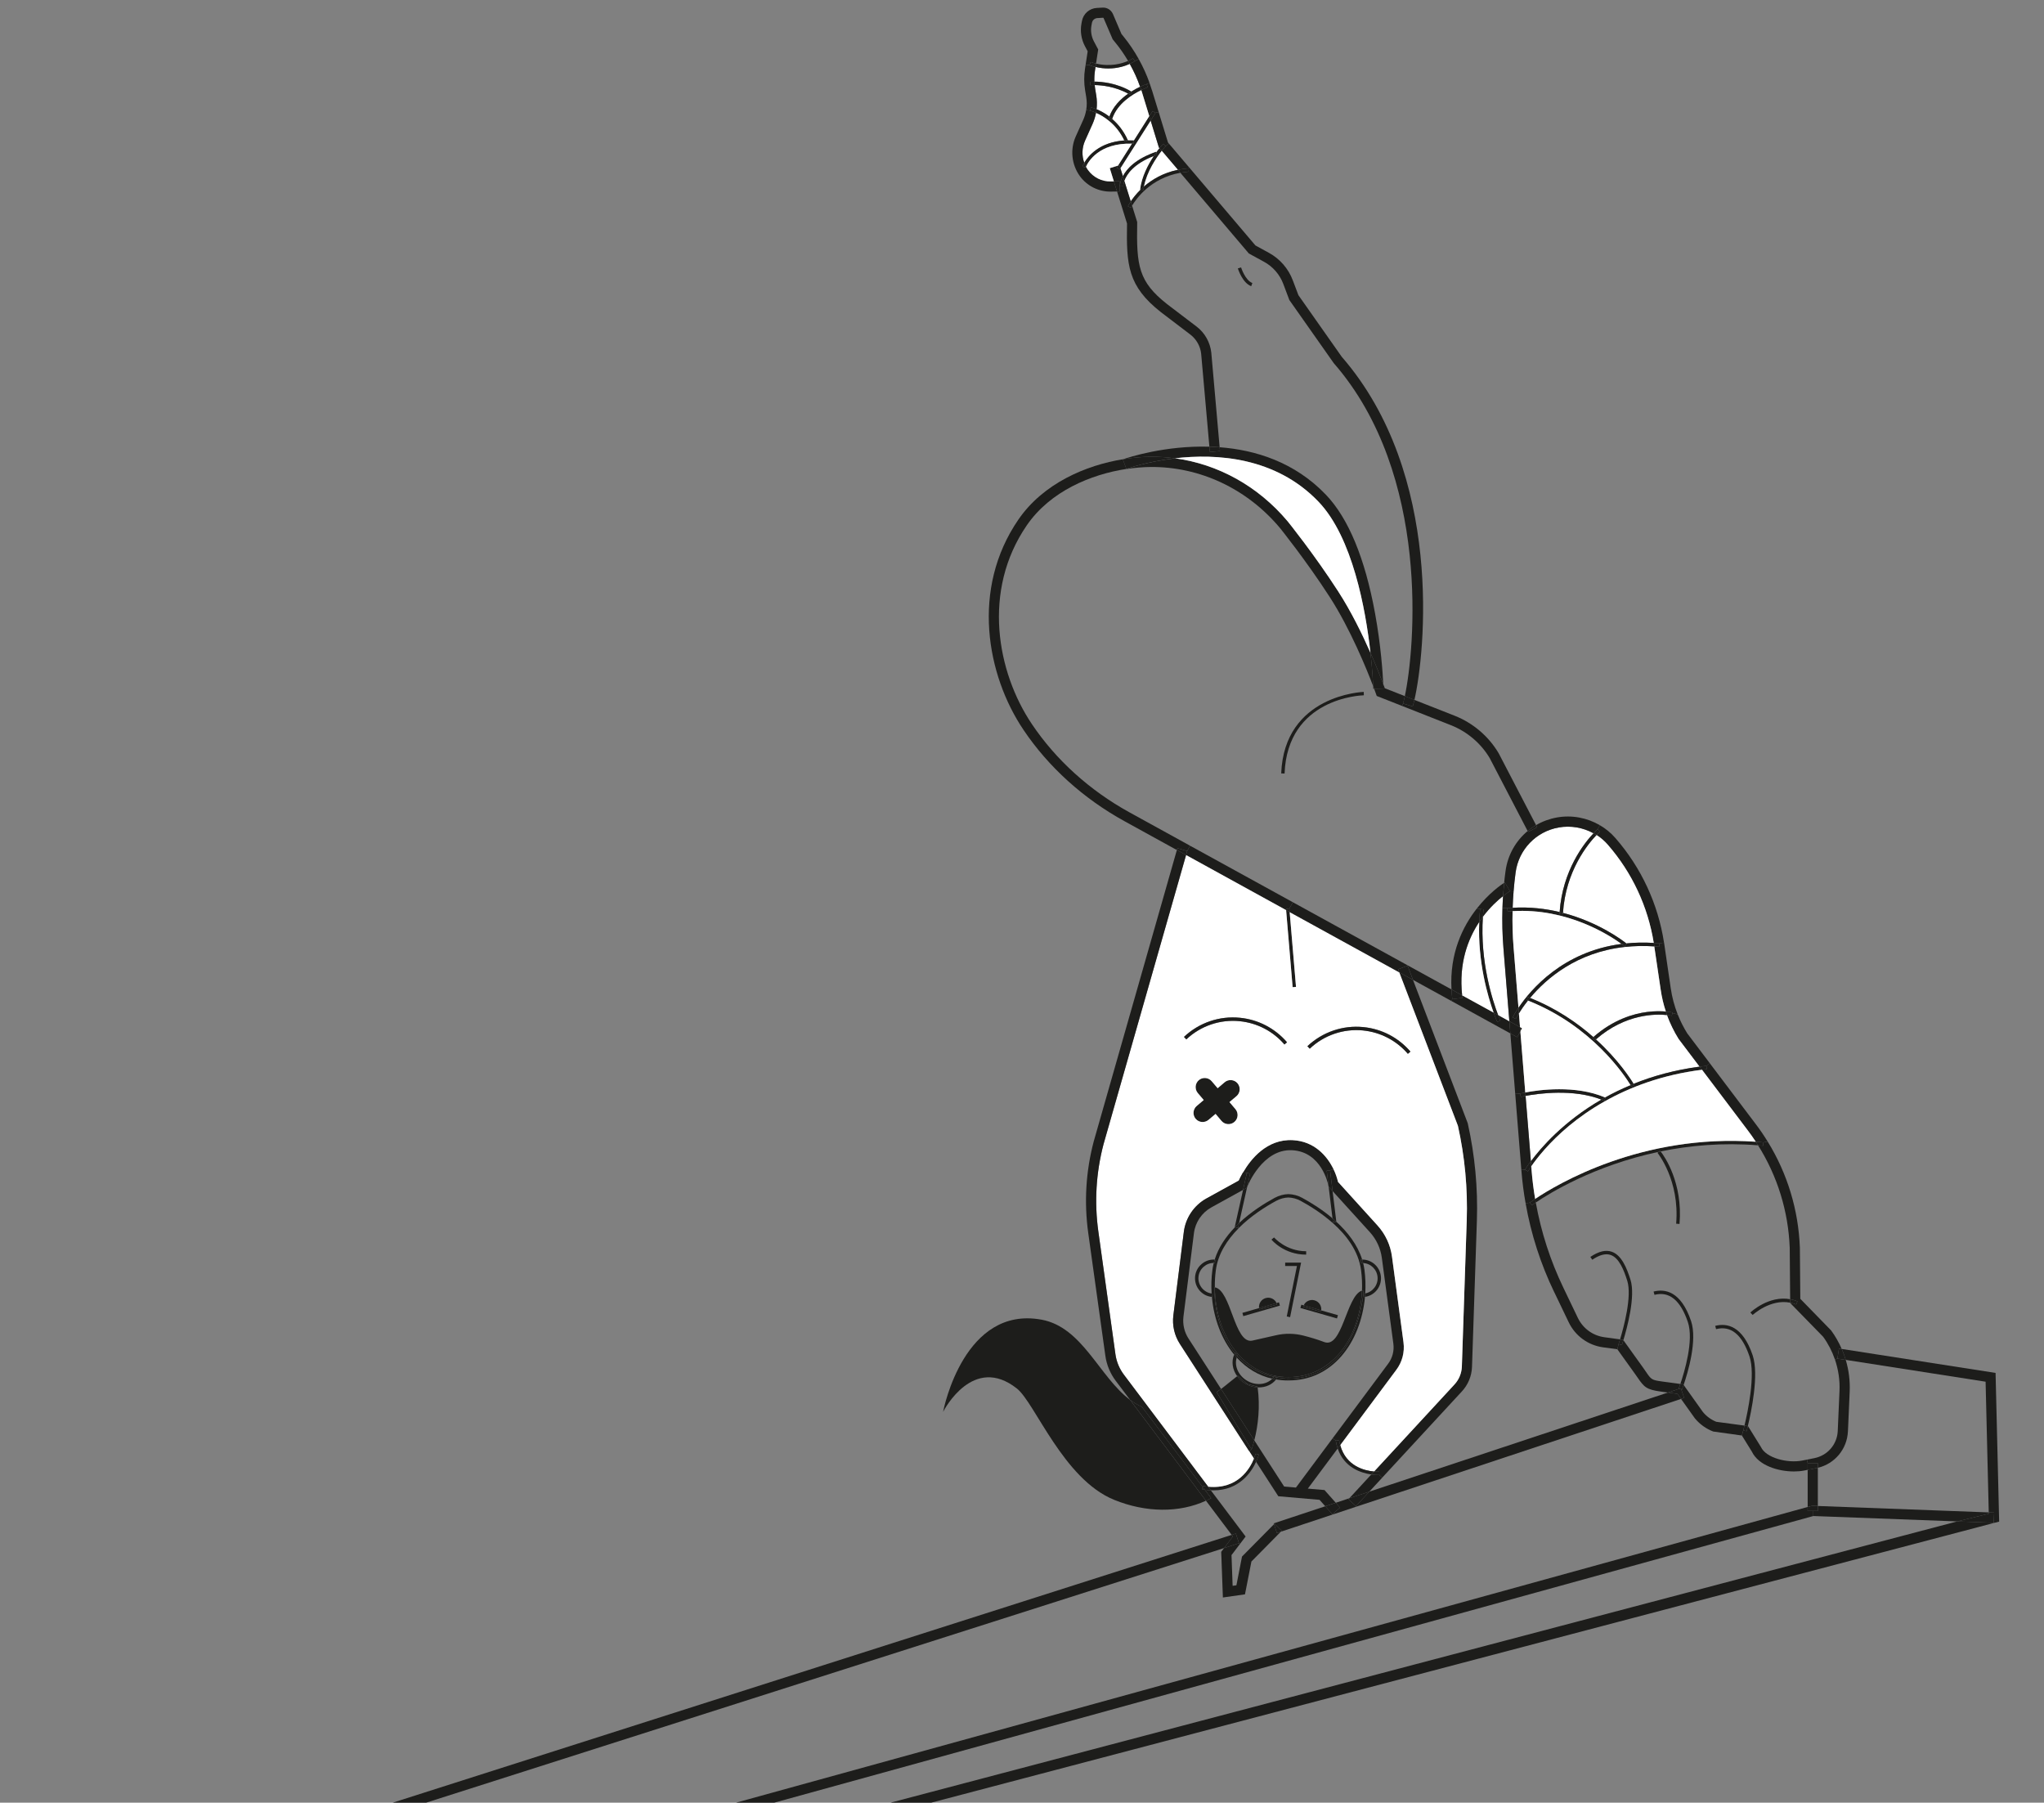 <svg viewBox="0 0 804 709" xmlns="http://www.w3.org/2000/svg" id="Layer_1"><rect x="0" y="0" width="804" height="709" fill="#808080" stroke="none"/><defs><style>.cls-1{fill:#1d1d1b;}.cls-1,.cls-2{stroke-width:0px;}.cls-2{fill:#fff;}</style></defs><path d="M426.5,64.02c.17.53.4,1.04.68,1.53-.09.2-.15.33-.16.37l-1.25-.44s.23-.6.73-1.47Z" class="cls-1"></path><path d="M571.27,392.96l3.98-.51c-.04-.33-.08-.67-.12-.99l12.38,6.8c.83,2.31,1.41,3.63,1.44,3.68l1.21-.56s-.36-.79-.87-2.15l4.4,2.43.39,4.78-23.21-12.77.4-.72Z" class="cls-1"></path><path d="M704.15,510.98v1.37c-7.84-1.56-14.67,4.76-14.74,4.83l-.91-.97c.32-.29,7.27-6.75,15.65-5.23Z" class="cls-1"></path><path d="M441.66,69.22c1.52-2.91,5.02-6.76,13.03-9.54l.09.28c-.33.45-.67.95-1.03,1.48-7.92,3.09-10.59,7.28-11.49,9.75l-.61-1.97Z" class="cls-1"></path><path d="M441.8,14.19c2.31,2.85,4.36,5.87,6.12,9.04l-1.53.81-.76-1.09s-.69.47-1.91,1c-1.48-2.53-3.16-4.95-5.03-7.24l-1.03-1.27-3.58-8.35c-.03-.07-.12-.11-.17-.11l-2.25.13c-1.07.05-1.96.83-2.15,1.88l-.19,1c-.4,2.13-.05,4.36.96,6.28l1.69,3.19-.85,5.54c-.69-.16-1.41-.36-2.13-.61l-.43,1.27-1.53-.24.8-5.24-1.08-2.03c-1.44-2.71-1.92-5.87-1.36-8.88l.19-1c.53-2.87,2.95-4.99,5.87-5.15l2.25-.12c1.75-.11,3.37.92,4.07,2.52l3.35,7.84.68.83Z" class="cls-1"></path><path d="M490.45,461.3l-1.51-.19c2.95-5.1,9.28-13.23,19.57-12.7,8.5.45,13.53,6.23,16.06,11.51l-1.39.36-1.32.16.76,6.28-.04-.04-.11-.56c-.09-.52-2.68-13.11-14.18-13.73-11.65-.64-17.52,13.94-17.57,14.09l-.19.45,1.2-5.35-1.29-.29Z" class="cls-1"></path><path d="M448.45,34.12c-.99.47-2.19,1.09-3.45,1.89-5.63-3.37-11.65-3.9-14.53-3.92-.05-1.48.03-2.96.25-4.43l.2-1.33c1.8.43,3.48.6,5.03.6,3.72,0,6.64-.99,8.43-1.8,1.61,2.87,2.97,5.88,4.07,8.99Z" class="cls-2"></path><path d="M492.61,111.31l-.45,1.25c-3.41-1.24-5.19-6.75-5.26-6.99l1.27-.4c.01.05,1.65,5.12,4.44,6.14Z" class="cls-1"></path><path d="M628.43,326.12l.87-1.56c2.29,1.33,4.38,3.04,6.16,5.1,10.14,11.65,16.73,25.84,19.08,41.09l-1.81.29c-.75-.07-1.49-.13-2.23-.17-2.29-14.31-8.52-27.64-18.05-38.59-1.31-1.51-2.81-2.8-4.47-3.86.8-.83,1.29-1.25,1.32-1.28l-.87-1.01Z" class="cls-1"></path><path d="M524.17,468.45l-.99-8.16,1.39-.36c.84,1.76,1.4,3.47,1.72,4.9l15.53,17.13c3.12,3.44,5.1,7.68,5.71,12.29l4.52,33.67c.52,3.9-.49,7.78-2.87,10.91l-22.01,29.56c-.19-.63-.33-1.28-.44-1.99l-1.31.21-1.24-.92,21.8-29.27c1.73-2.29,2.48-5.14,2.09-7.98l-3.55-26.41-.97-7.26c-.51-3.8-2.13-7.3-4.7-10.14l-14.69-16.18Z" class="cls-1"></path><path d="M502.47,541.8c-.16.27-.33.52-.53.76-.51-.08-1.01-.19-1.51-.29.23-.23.43-.48.63-.75.45.11.93.2,1.41.28Z" class="cls-1"></path><polygon points="440.4 75.29 439.38 75.32 438.13 71.33 440.33 71.29 440.37 73.3 440.4 75.29" class="cls-1"></polygon><path d="M473.04,584.8l.84,1.11c-.33-.04-.67-.09-1.01-.16l.17-.95Z" class="cls-1"></path><path d="M443.76,36.85c-2.92,2.04-5.94,5.02-7.39,9-1.88-1.43-3.7-2.33-5.03-2.89.2-1.8.16-3.63-.13-5.46l-.44-2.68c-.08-.45-.13-.91-.17-1.36,2.68.04,8.1.55,13.17,3.39Z" class="cls-2"></path><path d="M445.25,56.5l.79-1.23-.07,1.25c-.24-.01-.48-.03-.72-.03Z" class="cls-1"></path><path d="M570.94,389.16l4.19,2.31c.04.32.08.65.12.99l-3.98.51c-.16-1.29-.28-2.56-.33-3.8Z" class="cls-1"></path><path d="M452.19,32.67l-1.17.4c-.15.04-1.13.39-2.56,1.05-1.09-3.11-2.45-6.12-4.07-8.99,1.21-.55,1.92-1.03,2-1.08l1.53-.81c1.68,3.01,3.11,6.16,4.27,9.43Z" class="cls-1"></path><path d="M652.42,453.03c.25-.05.52-.11.79-.16,1.47,1.88,8.79,12.31,7.42,28.52l-1.32-.11c1.44-17.06-7.26-27.76-7.35-27.87l.47-.39Z" class="cls-1"></path><path d="M613.48,358.71c-5.56-1.33-11.79-2.08-18.48-1.68.07-2.15.19-4.3.36-6.43.2-2.49.47-4.99.8-7.47,1.21-8.99,8.04-16.1,16.97-17.68,4.72-.84,9.56.03,13.67,2.28-3.64,3.86-12.18,14.55-13.33,30.97Z" class="cls-2"></path><path d="M486.03,533.48c.13.15.27.31.43.45-1.04,3.21.6,7.08,4.1,9.12,3.44,2.03,7.56,1.6,9.87-.8.49.11,1,.21,1.51.29-1.56,2.04-4.08,3.13-6.75,3.13-.16,0-.33,0-.49-.01l-.04-.28-3.99-1.03-3.82-3.28c-.08.05-.15.11-.23.17-1.84-2.55-2.35-5.75-1.16-8.47.17.24.37.47.57.69Z" class="cls-1"></path><path d="M617.34,442.67c-8,6.63-12.89,12.97-15.02,16.06l-.16-2.05c3.86-5.23,12.77-15.61,27.68-24.22.4.16.8.32,1.19.49l.15.25c-5.58,3.12-10.16,6.44-13.83,9.47Z" class="cls-1"></path><path d="M591.38,372.98l2.32,28.69-4.4-2.43c-2.12-5.51-7.22-20.97-6-38.7,2.85-3.79,5.83-6.48,7.92-8.12-.11,1.57-.17,3.15-.23,4.72-.16,5.28-.04,10.58.39,15.83Z" class="cls-2"></path><path d="M525.64,480.51v.05s-1.32.16-1.32.16l-.19-1.56c.51.44,1.01.88,1.51,1.35Z" class="cls-1"></path><path d="M641.35,426.77c-2.24-3.7-15.13-23.3-40.34-33.23.28-.36.57-.72.88-1.08,10.31,4.11,18.57,9.82,24.91,15.41-.15.12-.28.24-.43.37l.89,1c.17-.16.36-.32.53-.47,8.84,8.02,13.66,15.58,14.82,17.49-.43.16-.85.33-1.27.51Z" class="cls-1"></path><path d="M726.87,562.99c-.31,6.92-5.15,12.73-11.83,14.3v-1.84h-4l-.28-1.37,2.93-.59c5.18-1.03,8.95-5.42,9.18-10.67l.69-15.73c.19-4.23-.44-8.44-1.8-12.41l.99-.33,3.27.51c1.2,4,1.73,8.19,1.55,12.41l-.69,15.73Z" class="cls-1"></path><path d="M476.27,586.14l13.69,18.18-2.21,2.92-.39-.29-1.25-3.8-1.63.53-10.12-13.45c.69-.31,1.37-.65,2.04-1.01l-2.51-3.31c.83.13,1.63.2,2.39.23Z" class="cls-1"></path><path d="M503.44,513.5l-14.39,4.14-.32-1.12-.04-.16,6.55-1.88c.03.19.05.36.11.53l7.03-1.93c-.05-.21-.13-.4-.23-.59l.93-.27.36,1.28Z" class="cls-1"></path><path d="M592.2,342.59c.85-6.34,4.04-11.87,8.7-15.75l.19.35,3.55-1.84-.43-.83c2.48-1.45,5.26-2.48,8.23-3.01,5.84-1.04,11.83.11,16.86,3.05l-.87,1.56s-.65.57-1.63,1.61c-4.11-2.25-8.95-3.12-13.67-2.28-8.92,1.57-15.75,8.68-16.97,17.68-.33,2.48-.6,4.98-.8,7.47l-1.41-.11-1.03-1.72-1.03-1.71s-.09.05-.24.15c.16-1.55.33-3.08.55-4.62Z" class="cls-1"></path><path d="M613.48,358.71c.44.11.88.21,1.31.33-.03.16-.03.33-.04.51l-1.32-.07c.01-.27.03-.52.05-.77Z" class="cls-1"></path><path d="M661.24,550.2l1.2-.4-1.11-3.32.24.09c.05-.13.31-.8.68-1.87l7.6,10.67c1.4,1.69,3.21,3.01,5.26,3.83l11.07,1.49c-.28,1.15-.45,1.83-.47,1.87l-.56,2.03-11.26-1.57c-2.8-1.07-5.28-2.84-7.18-5.15l-.09-.11-5.39-7.56Z" class="cls-1"></path><path d="M431.13,25.01l-.2,1.32c-.76-.17-1.56-.39-2.36-.67l.43-1.27c.72.25,1.44.45,2.13.61Z" class="cls-1"></path><path d="M442.25,55.23c-9.84.69-14.19,6.12-15.75,8.79-1.03-2.79-.93-5.92.31-8.7l2.95-6.58c.63-1.41,1.09-2.88,1.37-4.39,2.96,1.28,8.04,4.35,11.13,10.87Z" class="cls-2"></path><path d="M652.73,371.03l1.81-.29c.04.23.08.44.11.67l2.52,17.22c.52,3.58,1.44,7.03,2.75,10.34l-2.05-.51.05-.24c-.08-.01-1.04-.24-2.65-.37-.93-2.79-1.61-5.68-2.04-8.64l-2.51-16.98c.63.04,1.25.08,1.89.15l.12-1.33Z" class="cls-1"></path><path d="M540.47,578.75l31.55-34.15c1.84-1.95,2.89-4.48,2.99-7.14l1.92-57.52c.41-12.47-.75-24.97-3.47-37.15l-23.08-60.38,5.42,2.99,21.53,56.37c2.81,12.55,4.03,25.44,3.6,38.3l-1.92,57.52c-.12,3.63-1.56,7.08-4.06,9.74l-31.26,33.84-1.12-1.04-.08-1.33c-.12.01-.89.05-2.03-.05Z" class="cls-1"></path><path d="M629.3,327.13s-.52.45-1.32,1.28c-.39-.24-.77-.47-1.17-.68.97-1.04,1.6-1.59,1.63-1.61l.87,1.01Z" class="cls-1"></path><path d="M431.21,37.5c.29,1.83.33,3.66.13,5.46-1.27-.51-2.11-.71-2.23-.73l-.29,1.31-1.56-.28c.28-1.68.28-3.4,0-5.1l-.44-2.68c-.45-2.79-.47-5.62-.04-8.4l.25-1.64,1.53.24c.8.28,1.6.49,2.36.67l-.2,1.33c-.23,1.47-.31,2.95-.25,4.43-1,0-1.61.04-1.71.05l.12,1.33s.65-.05,1.71-.03c.04.45.09.91.17,1.36l.44,2.68Z" class="cls-1"></path><path d="M704.15,510.98c.95.17,1.92.44,2.89.84l-.51,1.24c-.8-.32-1.59-.56-2.37-.71v-1.37Z" class="cls-1"></path><path d="M456.07,58.28c-.37.47-.81,1.04-1.28,1.68l-.09-.28c-8.02,2.77-11.51,6.63-13.03,9.54l-.96-3.07,11.89-18.74,3.24,10.58.24.29Z" class="cls-2"></path><polygon points="525.42 591.05 527.09 592.93 524.1 595.58 521.29 592.42 525.42 591.05" class="cls-1"></polygon><path d="M711.03,575.45h4v1.84l-.56.12-3.44.68v-2.64Z" class="cls-1"></path><path d="M502.37,513.07l-7.03,1.93c-.05-.17-.08-.35-.11-.53l6.91-1.99c.09.19.17.37.23.59Z" class="cls-1"></path><path d="M597.9,403.98l-4.2-2.31-2.32-28.69c-.43-5.26-.55-10.55-.39-15.83l1.92.04.12,1.32c.65-.07,1.29-.12,1.93-.15-.12,4.78.01,9.55.4,14.3l1.92,23.7c-1.52,2.25-2.25,3.72-2.28,3.79l1.2.59c.03-.05.43-.87,1.25-2.19l.44,5.43Z" class="cls-1"></path><path d="M593.95,350.49c-.19.11-1.23.75-2.73,1.93.12-1.73.27-3.48.44-5.22.15-.09.23-.13.24-.15l1.03,1.71,1.03,1.72Z" class="cls-1"></path><path d="M442.28,71.2c-.44,1.24-.44,2.05-.44,2.08l-1.33.03c0-.16-.01-1.83,1.16-4.08l.61,1.97Z" class="cls-1"></path><path d="M717.14,525.77l-12.98-13.3v-.12c.79.15,1.57.39,2.37.71l.51-1.24c-.97-.4-1.95-.67-2.89-.84l-.17-20.2c-.55-14.38-4.83-28.2-12.45-40.31.65.04,1.31.09,1.96.16l.13-1.32,1.68-.33c7.75,12.55,12.1,26.83,12.67,41.71l.17,20.14,12.14,12.46c1.65,2.27,3.05,4.71,4.15,7.27l-1.08-.17-.61,3.96-.99.33c-1.08-3.17-2.63-6.18-4.62-8.91Z" class="cls-1"></path><path d="M471.56,424.82c1.51-1.28,3.78-1.09,5.06.41l2.35,2.76,2.75-2.35c1.51-1.28,3.78-1.09,5.06.41,1.29,1.52,1.11,3.78-.4,5.07l-2.76,2.33,2.33,2.75c1.29,1.52,1.11,3.78-.41,5.07-1.51,1.28-3.78,1.09-5.06-.41l-2.33-2.76-2.76,2.33c-1.51,1.29-3.78,1.11-5.06-.4-.64-.76-.92-1.71-.84-2.63.08-.91.49-1.8,1.25-2.44l2.75-2.33-2.33-2.75c-.64-.76-.91-1.71-.84-2.63.08-.91.51-1.8,1.25-2.44Z" class="cls-1"></path><path d="M637.95,529.03c.04-.13.28-.83.61-1.92l7.64,10.66c.48.67.88,1.25,1.25,1.79,2.09,3.05,2.23,3.23,6.43,3.8l7.07.96c-.37,1.09-.61,1.73-.63,1.77l.25.09-4.51,1.51-2.72-.37c-5.72-.77-6.63-1.77-9.19-5.5-.36-.51-.75-1.08-1.21-1.72l-6.76-9.42.49-2.08,1.27.43Z" class="cls-1"></path><path d="M448.64,74.58c.41-.41.85-.83,1.35-1.24-.09.45-.17.91-.23,1.37l-1.12-.13Z" class="cls-1"></path><path d="M462.13,180.25c17.03,2.27,32.79,11.01,44.37,24.79.12.15,10.38,12.85,19.88,27.56,5.07,7.84,9.46,16.81,12.7,24.16.71,6.35.97,11.18,1.07,13.17-2.48-6.51-8.96-22.53-17.13-35.16-9.38-14.51-19.5-27.05-19.6-27.17-12.94-15.41-31.5-24.12-50.92-23.93-2.95.04-6.14.29-9.44.8v-.04c.2-.07,7.98-2.85,19.08-4.16Z" class="cls-1"></path><path d="M551.5,277.65l-9.96-3.92-.31-.87s-.27-.73-.72-1.96l3.67-.09s-.03-.65-.08-1.76c.24.67.45,1.21.6,1.63l7.9,3.11c-.25,1.2-.51,2.17-.72,2.91l-.37.96Z" class="cls-1"></path><path d="M690.62,449.06c1,.08,2,.16,3,.25l-.13,1.32c-.65-.07-1.31-.12-1.96-.16-.29-.48-.6-.95-.91-1.41Z" class="cls-1"></path><path d="M443.72,23.96c.23.39.45.77.67,1.17-1.79.81-4.71,1.8-8.43,1.8-1.55,0-3.23-.17-5.03-.6l.2-1.32c5.67,1.33,10.19,0,12.59-1.05Z" class="cls-1"></path><polygon points="784.26 599 162.06 762.75 161.12 758.87 769.86 598.38 784.24 598.92 784.26 599" class="cls-1"></polygon><path d="M473.88,585.91l2.51,3.31c-.67.36-1.35.71-2.04,1.01l-29.85-39.69c1.47,1.12,3.03,2.05,4.68,2.79l23.86,31.47-.17.95c.35.07.68.12,1.01.16Z" class="cls-1"></path><path d="M668.56,419.52c.88-.12,1.77-.23,2.67-.32l.15,1.32c-.64.07-1.27.15-1.89.23l-.92-1.23Z" class="cls-1"></path><polygon points="466.98 334.7 468.12 332.63 508.54 354.85 507.16 357.35 505.84 357.47 505.88 357.95 466.53 336.3 466.98 334.7" class="cls-1"></polygon><path d="M455.14,60.94l-.35-.97c.47-.64.91-1.21,1.28-1.68l.89,1.04c-2.12,2.72-5.82,8.12-6.98,14.02-.49.41-.93.83-1.35,1.24l-.2-.03c.63-5.06,3.12-9.78,5.32-13.11.44-.17.89-.35,1.37-.51Z" class="cls-1"></path><path d="M475.71,175.69c1.32.04,2.67.11,4.03.21l.13,1.51-3.98.36-.19-2.08Z" class="cls-1"></path><polygon points="598.7 404.42 598.03 405.65 597.9 403.98 598.7 404.42" class="cls-1"></polygon><path d="M512.79,513.39l6.91,1.99c-.03.19-.05.36-.11.53l-7.03-1.92c.05-.21.13-.41.23-.6Z" class="cls-1"></path><polygon points="508.44 388.25 505.88 357.95 507.28 358.71 509.78 388.15 508.44 388.25" class="cls-1"></polygon><path d="M604.64,325.34l-3.55,1.84-.19-.35c1.03-.85,2.13-1.63,3.31-2.32l.43.83Z" class="cls-1"></path><path d="M627.79,408.77c11.55-10.1,23.46-10.02,27.95-9.54,1.19,3.25,2.71,6.39,4.56,9.36l8.26,10.93c-9.79,1.29-18.41,3.7-25.95,6.74-1.16-1.91-5.98-9.47-14.82-17.49Z" class="cls-2"></path><path d="M459.74,56.42l8,9.42-.48.4c-1.39.11-2.69.31-3.95.56l-6.35-7.47c.89-1.16,1.52-1.83,1.53-1.85l1.24-1.05Z" class="cls-1"></path><path d="M631.56,431.73c-.08-.04-.17-.07-.25-.11,3.09-1.72,6.44-3.36,10.04-4.86.23.37.35.59.36.61l1.17-.65s-.11-.17-.27-.47c7.54-3.04,16.15-5.44,25.95-6.74l.92,1.23c-15.87,2-28.59,6.95-38.31,12.45l-.15-.25.53-1.21Z" class="cls-1"></path><path d="M492.33,570.08l-13.78-22.57c.55-.35,1.13-.76,1.76-1.23l13.07,20.22c-.32,1.25-.68,2.45-1.05,3.58Z" class="cls-1"></path><path d="M492.33,570.08c.37-1.12.73-2.32,1.05-3.58l11.74,18.17,4.63.4,14.43-19.38,1.24.92c.17,1.12.44,2.15.76,3.09l-11.75,15.78,6.55.56,4.44,5-4.14,1.37-2.24-2.52-16.22-1.41-8.75-13.54c.76-1.64,1.07-2.81,1.08-2.85l-1.29-.32c-.03.13-.21.84-.63,1.87l-1.89-2.92.99-.64Z" class="cls-1"></path><path d="M581.85,362.6c.05-1.68.17-3.37.36-5.1l1.33.15c-.11.97-.19,1.93-.25,2.89-.48.65-.97,1.33-1.44,2.05Z" class="cls-1"></path><path d="M519.7,515.38l-6.91-1.99c.73-1.57,2.52-2.44,4.26-1.96,1.77.48,2.87,2.2,2.65,3.95Z" class="cls-1"></path><path d="M440.7,66.15l.96,3.07c-1.17,2.25-1.16,3.92-1.16,4.08h-.13l-.04-2.01-2.2.04-1.61-5.19,3.25-1.01-.52.83,1.12.72.33-.52Z" class="cls-1"></path><path d="M784.95,539.99l1.41,58.48-1.57.39-.53.13v-.08s.13-4,.13-4l-2.12-.08-1.24-51.4-55.01-8.58c-.43-1.47-.95-2.89-1.57-4.3l60.51,9.43Z" class="cls-1"></path><polygon points="659.82 548.2 656.07 547.69 660.58 546.18 661.33 546.48 662.44 549.8 661.24 550.2 659.82 548.2" class="cls-1"></polygon><polygon points="511.78 496.59 508.31 513.78 507.46 518.04 506.14 517.77 506.86 514.2 510.15 497.92 505.52 497.92 505.52 496.59 511.78 496.59" class="cls-1"></polygon><path d="M653.21,452.87c-.27.05-.53.11-.79.16l.56-.45s.11.13.23.29Z" class="cls-1"></path><path d="M660.33,546.09s.25-.68.63-1.77l1.12.15.17.24c-.37,1.07-.63,1.73-.68,1.87l-.24-.09-.16-.48-.59.19-.25-.09Z" class="cls-1"></path><path d="M430.47,32.1c2.88.03,8.9.55,14.53,3.92-.4.25-.81.52-1.24.83-5.07-2.84-10.49-3.35-13.17-3.39-.05-.45-.09-.91-.12-1.36Z" class="cls-1"></path><path d="M477.67,506.28s-.55,15.27,8.08,25.95c-.11.19-.2.37-.29.56-4.92-5.94-7.99-14.06-8.76-22.7.05.01.12.03.17.03l.11-1.32c-.13-.01-.25-.03-.39-.04-.2-3.09-.11-6.23.31-9.35.12-.91.29-1.8.52-2.68.16,0,.31.01.47.03l.11-1.33c-.07,0-.13-.01-.21-.01,1.51-4.86,4.47-9.11,7.95-12.73l1.24.28.17.17c-4.44,4.48-8.07,10.02-8.91,16.46-.29,2.24-.43,4.5-.39,6.72-.05-.01-.12-.01-.17-.03Z" class="cls-1"></path><path d="M595.01,400.15c.03-.07.76-1.53,2.28-3.79l.17,2.19c-.83,1.32-1.23,2.13-1.25,2.19l-1.2-.59Z" class="cls-1"></path><path d="M602.32,458.73c-.85,1.23-1.28,1.95-1.29,1.97l-1.16-.67c.04-.07.77-1.32,2.29-3.36l.16,2.05Z" class="cls-1"></path><polygon points="504.16 602.08 501.32 599.28 501.12 599.48 501.01 599.14 521.29 592.42 524.1 595.58 524.14 595.69 503.8 602.44 504.16 602.08" class="cls-1"></polygon><path d="M611.37,508.26c-5.38-11.15-9.14-22.86-11.27-34.96l1.67-.31.81,1.05s.56-.41,1.52-1.08c2.08,11.61,5.72,22.85,10.87,33.56l5.68,11.83c2,4.14,5.9,6.98,10.46,7.59l6.14.84c-.33,1.11-.56,1.77-.57,1.81l-.49,2.08-5.6-.76c-5.9-.8-10.95-4.47-13.53-9.83l-5.68-11.83Z" class="cls-1"></path><polygon points="533.43 592.61 524.14 595.69 524.1 595.58 527.09 592.93 525.42 591.05 530.76 589.27 530.41 589.64 533.35 592.37 533.43 592.61" class="cls-1"></polygon><path d="M614.79,359.04c1.07-16.5,9.82-27.12,13.19-30.63,1.65,1.05,3.16,2.35,4.47,3.86,9.52,10.95,15.75,24.28,18.05,38.59-3.82-.24-7.4-.16-10.78.19-1.47-1.16-10.94-8.36-24.93-12.01Z" class="cls-2"></path><path d="M428.77,32.15c.09-.01.71-.05,1.71-.05.03.45.07.91.12,1.36-1.05-.03-1.68.03-1.71.03l-.12-1.33Z" class="cls-1"></path><path d="M601.77,472.99c.05-.04.76-.57,2.08-1.45.08.48.16.95.25,1.43-.96.67-1.48,1.05-1.52,1.08l-.81-1.05Z" class="cls-1"></path><path d="M503.96,304.19c1.19-30.91,32.15-32.06,32.46-32.06l.04,1.33c-1.23.03-30.03,1.13-31.18,30.77l-1.32-.05Z" class="cls-1"></path><path d="M453.11,35.44l2.63,8.58-1.23.37-1.12-.72-1.31,2.05-2.79-9.11c-.12-.4-.25-.81-.39-1.21,1.48-.72,2.49-1.07,2.53-1.08l-.43-1.25,1.17-.4c.33.92.64,1.84.92,2.77Z" class="cls-1"></path><path d="M494.08,574.94c-1.89,4.11-6.64,11.22-16.79,11.22-.33,0-.67-.01-1.01-.03l-1.05-1.41c11.75,1.13,16.47-7.23,18.02-11.09l.84,1.31Z" class="cls-1"></path><polygon points="481.48 608.87 487.35 606.95 487.74 607.24 484.41 611.63 484.85 623.71 486.34 623.5 488.54 612.2 501.12 599.48 502.28 602.94 503.8 602.44 492.24 614.15 489.71 627.06 481.02 628.3 480.36 610.35 481.48 608.87" class="cls-1"></polygon><path d="M443.69,55.16c-.49,0-.97.03-1.44.07-3.08-6.52-8.16-9.59-11.13-10.87.09-.47.16-.93.21-1.4,1.33.56,3.15,1.47,5.03,2.89-.11.29-.2.6-.29.91l1.28.37c.04-.13.08-.27.12-.39,2.25,1.92,4.54,4.64,6.22,8.42Z" class="cls-1"></path><polygon points="505.88 357.95 505.84 357.47 507.16 357.35 507.28 358.71 505.88 357.95" class="cls-1"></polygon><path d="M443.67,81.13s.37-.77,1.12-1.92l.52,1.68c-.29.49-.43.8-.44.81l-1.2-.57Z" class="cls-1"></path><path d="M455.14,60.94c-.48.16-.93.33-1.37.51.36-.53.69-1.03,1.03-1.48l.35.97Z" class="cls-1"></path><path d="M477.84,506.31c3.21.56,5.12,6.04,7.08,11.27,2.01,5.36,4.08,10.46,7.7,9.68,3.31-.72,6.66-1.48,9.27-2.09,3.55-.83,7.23-.77,10.75.11,2.47.63,5.4,1.47,8.23,2.55,3.5,1.33,5.66-2.99,7.66-7.99,2.12-5.26,4.06-11.27,7.19-12.23-.37,9.56-3.64,18.69-9.16,25-5.16,5.88-11.94,9-19.57,9h-.39c-1.81,0-3.58-.17-5.28-.53-5.48-1.11-10.35-3.99-14.29-8.47-5.78-6.6-9.08-16.25-9.19-26.29Z" class="cls-1"></path><path d="M502.15,512.49l-6.91,1.99c-.21-1.76.89-3.47,2.65-3.95,1.73-.48,3.52.39,4.26,1.96Z" class="cls-1"></path><path d="M467.74,65.83l26.08,30.71,5.27,2.88c4.34,2.36,7.7,6.22,9.44,10.86l2.2,5.82,17.03,24.21c40.25,46.3,32.79,116.71,28.6,134.97l-3.78-1.49c3.9-18.13,10.42-86.94-27.92-130.93l-.12-.16-17.38-24.71-2.37-6.3c-1.41-3.75-4.12-6.86-7.63-8.76l-5.92-3.23-26.96-31.75c.99-.17,2.01-.32,3.08-.4l-.11-1.32.48-.4Z" class="cls-1"></path><path d="M475.89,177.77l3.98-.36-.13-1.51c14.03,1.07,29.48,5.79,41.82,18.7,8.84,9.26,15.34,24.93,19.3,46.57,2.32,12.63,3.04,23.72,3.24,27.88-.99-2.61-2.72-7.04-5.03-12.3-1.91-17.11-7.02-45.37-20.41-59.39-16.93-17.72-40.29-19.01-56.53-17.11-3.19-.44-6.42-.64-9.67-.6-3.29.04-6.87.33-10.59.95,1.89-.67,16.34-5.43,33.84-4.91l.19,2.08Z" class="cls-1"></path><path d="M535.8,495.39c.15.45.27.91.39,1.36-.27-.03-.53-.03-.81,0l-.11-1.33c.17-.01.36-.03.53-.03Z" class="cls-1"></path><path d="M446.04,55.27l-.79,1.23c-13.09-.37-17.27,7.24-18.08,9.06-.28-.49-.51-1-.68-1.53,1.56-2.67,5.91-8.1,15.75-8.79.08.16.16.33.24.51l1.21-.55s-.01-.01-.01-.03c.75-.03,1.53-.01,2.35.03v.08Z" class="cls-1"></path><path d="M485.86,532.03l1.15.68c-.12.2-.23.4-.31.6-.33-.35-.64-.72-.95-1.08.03-.07.07-.13.11-.2Z" class="cls-1"></path><path d="M449.29,36.62l2.79,9.11-6.04,9.54v-.08c-.81-.04-1.6-.05-2.35-.03-1.68-3.78-3.96-6.5-6.22-8.42,1.96-6.02,7.98-9.67,11.43-11.34.13.4.27.81.39,1.21Z" class="cls-2"></path><path d="M637.79,371.26c-4.63-3.37-21.3-14.23-42.82-12.9.01-.44.03-.89.04-1.33,6.68-.4,12.91.35,18.48,1.68-.03.25-.04.51-.05.77l1.32.07c.01-.17.01-.35.04-.51,13.99,3.64,23.46,10.85,24.93,12.01-.65.05-1.31.13-1.93.21Z" class="cls-1"></path><path d="M589.3,399.25c.51,1.36.85,2.11.87,2.15l-1.21.56c-.03-.05-.61-1.37-1.44-3.68l1.79.97Z" class="cls-1"></path><path d="M540.14,269.92c.13.36.25.69.37.99h-.33s-.01-.37-.04-.99Z" class="cls-1"></path><polygon points="440.33 64.95 440.7 66.15 440.37 66.67 439.25 65.95 439.77 65.13 440.33 64.95" class="cls-1"></polygon><path d="M463.32,66.79c-5.86,1.2-10.22,3.86-13.33,6.55,1.16-5.9,4.86-11.3,6.98-14.02l6.35,7.47Z" class="cls-2"></path><path d="M485.75,532.23c-8.63-10.67-8.08-25.95-8.08-25.95.05.01.12.01.17.03.11,10.04,3.41,19.69,9.19,26.29,3.94,4.48,8.8,7.36,14.29,8.47h0c-.08.16-.17.31-.27.44-6.36-1.4-10.99-4.46-14.35-8.2.08-.2.19-.4.31-.6l-1.15-.68c-.04.07-.08.13-.11.2Z" class="cls-1"></path><path d="M486.62,541.26c.08-.07.15-.12.23-.17l3.82,3.28,3.99,1.03.04.28c-1.61-.08-3.28-.56-4.8-1.45-1.33-.79-2.44-1.8-3.27-2.96Z" class="cls-1"></path><path d="M445,36.02c1.27-.8,2.47-1.43,3.45-1.89.16.43.31.85.45,1.28-3.45,1.67-9.47,5.32-11.43,11.34-.37-.33-.73-.63-1.11-.89,1.45-3.99,4.47-6.96,7.39-9,.27.15.53.31.8.47l.69-1.15c-.08-.05-.17-.11-.25-.15Z" class="cls-1"></path><path d="M446.04,55.27l6.04-9.54.51,1.68-11.89,18.74-.37-1.2-.56.17,5.48-8.63c.24,0,.48.01.72.03l.07-1.25Z" class="cls-1"></path><path d="M431.34,42.96c-.05.47-.12.93-.21,1.4-1.37-.6-2.28-.81-2.31-.83l.29-1.31c.12.03.96.23,2.23.73Z" class="cls-1"></path><path d="M652.42,453.03c-25.53,5.39-43.21,16.45-48.32,19.93-.09-.48-.17-.95-.25-1.43,8.43-5.67,41.78-25.68,86.78-22.48.31.47.61.93.91,1.41-14.03-1.12-26.95.07-38.33,2.4-.12-.16-.2-.25-.23-.29l-.56.45Z" class="cls-1"></path><path d="M442.25,55.23c.47-.04.95-.07,1.44-.07,0,.01.01.01.01.03l-1.21.55c-.08-.17-.16-.35-.24-.51Z" class="cls-1"></path><path d="M626.79,407.86c-6.34-5.59-14.59-11.3-24.91-15.41,6.34-7.58,18.25-17.92,37.2-20.01,3.62-.4,7.48-.51,11.62-.23l2.51,16.98c.43,2.96,1.11,5.86,2.04,8.64-1.76-.16-4.31-.23-7.38.17-5.34.69-13.26,2.96-21.09,9.84Z" class="cls-2"></path><path d="M453.76,61.44c-2.2,3.33-4.7,8.06-5.32,13.11l.2.03c-1.79,1.75-3.04,3.41-3.86,4.63l-2.51-8.02c.89-2.47,3.56-6.66,11.49-9.75Z" class="cls-2"></path><path d="M650.5,370.86c.73.04,1.48.11,2.23.17l-.12,1.33c-.64-.07-1.27-.11-1.89-.15l-.03-.23c-.05-.37-.12-.76-.19-1.13Z" class="cls-1"></path><path d="M600.1,473.3c-.76-4.2-1.31-8.47-1.65-12.77l-.03-.37,1.44-.12,1.16.67s.44-.75,1.29-1.97l.12,1.48c.31,3.82.77,7.59,1.41,11.33-1.32.88-2.03,1.41-2.08,1.45l-1.67.31Z" class="cls-1"></path><path d="M594.97,358.36c21.52-1.33,38.19,9.52,42.82,12.9-23.06,3-35.71,17.97-40.5,25.11l-1.92-23.7c-.39-4.75-.52-9.52-.4-14.3Z" class="cls-2"></path><path d="M486.97,482.95l.43-1.93c4.7-4.42,10.03-7.76,14.02-9.92,1.64-.89,3.5-1.4,5.36-1.45,1.91.05,3.76.56,5.4,1.45,3.41,1.85,7.82,4.56,11.95,8.07l.19,1.56-.19.2c-4.3-3.8-8.99-6.72-12.58-8.66-1.47-.79-3.12-1.24-4.78-1.29-1.61.05-3.27.51-4.74,1.29-4.24,2.31-10.06,5.96-14.9,10.86l-.17-.17Z" class="cls-1"></path><path d="M655.26,397.85c1.61.13,2.57.36,2.65.37l-.05.24-.27,1.05s-.69-.16-1.85-.28c-.17-.45-.33-.92-.48-1.39Z" class="cls-1"></path><path d="M515.18,412.45c5.63-5.34,13.29-7.94,21-7.18,6.86.69,13.1,3.95,17.6,9.18l1.01-.87c-4.71-5.5-11.27-8.91-18.48-9.63-8.1-.81-16.13,1.93-22.05,7.52l.92.97ZM466.64,408.8c5.63-5.32,13.3-7.94,21-7.16,6.86.68,13.11,3.94,17.6,9.16l1.01-.87c-4.71-5.48-11.27-8.91-18.48-9.63-8.1-.81-16.13,1.93-22.05,7.52l.92.97ZM470.32,440.04c1.28,1.51,3.55,1.69,5.06.4l2.76-2.33,2.33,2.76c1.28,1.51,3.55,1.69,5.06.41,1.52-1.29,1.71-3.55.41-5.07l-2.33-2.75,2.76-2.33c1.51-1.29,1.69-3.55.4-5.07-1.28-1.51-3.55-1.69-5.06-.41l-2.75,2.35-2.35-2.76c-1.28-1.51-3.55-1.69-5.06-.41-.75.64-1.17,1.53-1.25,2.44-.07.92.2,1.87.84,2.63l2.33,2.75-2.75,2.33c-.76.64-1.17,1.53-1.25,2.44-.08.92.2,1.87.84,2.63ZM493.24,573.64c-1.55,3.86-6.27,12.22-18.02,11.09l-33.12-44.01c-1.79-2.36-2.95-5.15-3.35-8.08l-6.71-48.2c-1.61-11.59-.92-23.18,2.04-34.44l32.46-113.69,39.35,21.65,2.56,30.31,1.33-.11-2.49-29.44,43.1,23.7,23.08,60.38c2.72,12.18,3.88,24.68,3.47,37.15l-1.92,57.52c-.09,2.65-1.15,5.19-2.99,7.14l-31.55,34.15c-3.63-.31-11.01-2-13.3-10.36l22.01-29.56c2.37-3.13,3.39-7.02,2.87-10.91l-4.52-33.67c-.61-4.6-2.59-8.84-5.71-12.29l-15.53-17.13c-.32-1.43-.88-3.13-1.72-4.9-2.53-5.28-7.56-11.06-16.06-11.51-10.28-.53-16.62,7.6-19.57,12.7-.8,1.37-1.35,2.53-1.65,3.23l-12.73,7.02c-4.87,2.69-8.2,7.6-8.9,13.14l-4.12,32.82c-.49,3.94.43,7.94,2.57,11.26l27.23,42.14,1.89,2.92Z" class="cls-2"></path><polygon points="481.48 608.87 148.54 715.09 147.3 711.29 484.47 603.68 484.94 604.31 481.48 608.87" class="cls-1"></polygon><path d="M613.48,358.71c1.15-16.42,9.68-27.12,13.33-30.97.4.21.79.44,1.17.68-3.37,3.51-12.13,14.13-13.19,30.63-.43-.12-.87-.23-1.31-.33Z" class="cls-1"></path><path d="M522.62,466.73l1.55,1.72,1.47,12.06c-.49-.47-1-.91-1.51-1.35l-1.51-12.43Z" class="cls-1"></path><path d="M486.46,533.94c-.16-.15-.29-.31-.43-.45-.2-.23-.4-.45-.57-.69.09-.19.19-.37.29-.56.31.36.61.73.95,1.08-.09.21-.17.41-.24.63Z" class="cls-1"></path><path d="M501.15,486.69c.05.05,4.66,5.42,12.63,5.43v1.33h-.08c-8.62,0-13.38-5.67-13.58-5.91l1.03-.85Z" class="cls-1"></path><path d="M536.18,405.28c-7.71-.76-15.37,1.84-21,7.18l-.92-.97c5.92-5.59,13.95-8.34,22.05-7.52,7.2.72,13.77,4.14,18.48,9.63l-1.01.87c-4.5-5.23-10.74-8.48-17.6-9.18Z" class="cls-1"></path><path d="M512.57,514l7.03,1.92c.05-.17.08-.35.11-.53l6.56,1.88-.37,1.28-14.39-4.12.37-1.29.92.27c-.09.19-.17.39-.23.6Z" class="cls-1"></path><path d="M542.17,580.13c-.52,0-1.52-.03-2.77-.21l1.08-1.17c1.13.11,1.91.07,2.03.05l.08,1.33h-.41Z" class="cls-1"></path><path d="M458.5,57.47s-.64.69-1.53,1.85l-.89-1.04c.81-1.03,1.37-1.63,1.45-1.72l.97.91Z" class="cls-1"></path><polygon points="523.18 460.29 524.17 468.45 522.62 466.73 521.86 460.45 523.18 460.29" class="cls-1"></polygon><path d="M633.57,493.59c-1.97-.69-4.36-.08-7.26,1.87l-.75-1.11c3.28-2.2,6.04-2.87,8.44-2.03,3.84,1.35,5.88,6.34,7.35,11.03,2.05,6.51-1.35,18.96-2.8,23.76l-.12-.16-1.19-.16c1.41-4.63,4.76-16.93,2.84-23.04-1.37-4.38-3.24-9.02-6.52-10.16Z" class="cls-1"></path><path d="M596.01,430.26l-1.92-23.81,2.69,1.48,1.25-2.28,1.93,24.02c-1.2.23-1.93.4-2.08.44l-1.88.15Z" class="cls-1"></path><path d="M553.67,379.81l.07-.12,17.21,9.47c.05,1.24.17,2.51.33,3.8l-.4.72-15.07-8.28-2.13-5.59Z" class="cls-1"></path><path d="M493.24,573.64c.41-1.03.6-1.73.63-1.87l1.29.32s-.32,1.21-1.08,2.85l-.84-1.31Z" class="cls-1"></path><path d="M642.61,426.26c.16.29.25.45.27.47l-1.17.65s-.13-.24-.36-.61c.41-.17.84-.35,1.27-.51Z" class="cls-1"></path><path d="M601.01,392.1c.29.12.59.23.88.36-.31.36-.6.72-.88,1.08-.16-.08-.32-.13-.48-.2l.48-1.24Z" class="cls-1"></path><path d="M445.25,36.17l-.69,1.15c-.27-.16-.53-.32-.8-.47.43-.31.84-.57,1.24-.83.08.04.17.09.25.15Z" class="cls-1"></path><path d="M638.56,527.11c-.33,1.09-.57,1.79-.61,1.92l-1.27-.43s.24-.71.57-1.81l1.19.16.12.16Z" class="cls-1"></path><path d="M466.98,334.7l-3.86-1.11-.21.73-20.58-11.33c-16.15-8.88-29.91-21.3-39.75-35.94-14.5-21.53-20.73-55.45-1.99-82.71,9.83-14.3,26.63-21.38,41.25-23.74-.11.03-.16.05-.17.05l1.39,3.75v.04c-13.86,2.12-29.91,8.7-39.17,22.17-17.68,25.71-11.73,57.8,2.01,78.2,9.48,14.11,22.76,26.09,38.35,34.68l23.86,13.13-1.13,2.07Z" class="cls-1"></path><path d="M686.18,560.7c1.25-5.2,4.43-19.97,1.97-27.23-2.91-8.62-7.34-12.22-13.13-10.71l-.35-1.29c4.55-1.17,10.78-.13,14.74,11.58,2.57,7.62-.59,22.42-1.91,27.84l-1.33-.19Z" class="cls-1"></path><path d="M438.13,71.33l1.25,3.99-2.35.04c-4.84.09-9.46-2.2-12.3-6.14-3.24-4.51-3.86-10.47-1.59-15.54l2.95-6.56c.56-1.24.95-2.55,1.16-3.87l1.56.28s.93.23,2.31.83c-.28,1.51-.75,2.97-1.37,4.39l-2.95,6.58c-1.24,2.77-1.33,5.91-.31,8.7-.51.87-.72,1.44-.73,1.47l1.25.44s.07-.17.16-.37c.23.45.51.89.81,1.32,2.07,2.88,5.44,4.56,8.98,4.48l1.16-.03Z" class="cls-1"></path><polygon points="508.54 354.85 553.73 379.69 553.67 379.81 549.93 381.24 550.38 382.41 507.28 358.71 507.16 357.35 508.54 354.85" class="cls-1"></polygon><polygon points="463.13 333.59 466.98 334.7 466.53 336.3 462.91 334.32 463.13 333.59" class="cls-1"></polygon><polygon points="530.76 589.27 538.62 586.67 533.35 592.37 530.41 589.64 530.76 589.27" class="cls-1"></polygon><path d="M488.95,467.99l-12.46,6.88c-3.76,2.08-6.32,5.86-6.86,10.12l-2.03,16.17-.04.36-2.05,16.29c-.37,3,.32,6.06,1.96,8.6l12.83,19.86c-.63.47-1.21.88-1.76,1.23l13.78,22.57-.99.64-27.23-42.14c-2.15-3.32-3.07-7.32-2.57-11.26l4.12-32.82c.69-5.54,4.03-10.45,8.9-13.14l12.73-7.02c.31-.69.85-1.85,1.65-3.23l1.51.19-1.49,6.68Z" class="cls-1"></path><path d="M687,562.91c.04-.15.24-.88.52-2.03h.04l5.1,8.23c1.99,4.34,10.49,6.46,16.19,5.34l1.91-.37.28,1.37v2.64l-1.41.28c-1.2.24-2.55.36-3.99.36-6.22,0-13.93-2.32-16.57-7.83l-3.91-6.31.56-2.03,1.28.35Z" class="cls-1"></path><path d="M602.16,456.67l-2.08-25.65c4.92-.93,18.65-2.87,29.76,1.43-14.91,8.62-23.82,19-27.68,24.22Z" class="cls-2"></path><polygon points="452.08 45.73 453.39 43.68 454.51 44.4 452.59 47.41 452.08 45.73" class="cls-1"></polygon><path d="M501.32,541.09l1.16.68s-.01.01-.01.03c-.48-.08-.96-.17-1.41-.28.09-.13.19-.28.27-.43Z" class="cls-1"></path><path d="M570.74,285.23l-19.24-7.58.37-.96,3.83,1.15c.2-.68.43-1.53.67-2.56l15.83,6.23c7.2,2.84,13.34,8.07,17.29,14.74l14.71,28.27c-1.17.69-2.28,1.47-3.31,2.32l-14.9-28.64c-3.44-5.82-8.88-10.45-15.26-12.97Z" class="cls-1"></path><path d="M506.6,542.94c-1.6,0-3.15-.13-4.67-.39.2-.24.37-.49.53-.76,1.28.23,2.61.37,4.03.47h.12c24.87,0,29.04-27.13,29.67-33.47h.01l.11,1.33c.17-.01.33-.03.51-.07-.81,8.99-4.1,17.42-9.35,23.42-5.43,6.18-12.54,9.46-20.57,9.46h-.39Z" class="cls-1"></path><path d="M525.65,480.57v-.05c4.4,4.03,8.32,9.02,10.15,14.87-.17,0-.36.01-.53.03l.11,1.33c.28-.03.55-.03.81,0,.21.87.39,1.75.51,2.65.41,3.11.51,6.23.31,9.3-.23.04-.47.08-.71.09h-.01c.08-.84.11-1.32.11-1.32-.23.01-.45.07-.67.13.11-2.65-.01-5.35-.36-8.02-.99-7.55-5.78-13.82-11.23-18.66l.19-.2,1.33-.16Z" class="cls-1"></path><path d="M539.07,256.75c2.31,5.26,4.04,9.68,5.03,12.3.05,1.11.08,1.73.08,1.76l-3.67.09c-.12-.29-.24-.63-.37-.99-.09-1.99-.36-6.82-1.07-13.17Z" class="cls-1"></path><path d="M500.43,542.26c-5.32-1.21-10.07-4.04-13.97-8.32.07-.21.15-.41.24-.63,3.36,3.75,7.99,6.8,14.35,8.2-.2.27-.4.52-.63.75Z" class="cls-1"></path><path d="M470.63,128.4c3.27,2.48,5.39,6.24,5.83,10.32l3.28,37.18c-1.36-.11-2.71-.17-4.03-.21l-3.24-36.58c-.32-2.95-1.87-5.71-4.27-7.54l-11.55-8.79c-13.1-10.28-13.62-18.62-13.34-34.88l-3.92-12.58,1.01-.03-.03-1.99h.13l1.33-.03s0-.84.44-2.08l2.51,8.02c-.75,1.15-1.11,1.89-1.12,1.92l1.2.57s.15-.32.44-.81l2.01,6.43v.32c-.32,16.93.53,23.14,11.77,31.98l11.54,8.78Z" class="cls-1"></path><path d="M598.42,460.16l-2.41-29.89,1.88-.15.32,1.29s.71-.17,1.87-.39l2.08,25.65c-1.52,2.04-2.25,3.29-2.29,3.36l-1.44.12Z" class="cls-1"></path><polygon points="502.28 602.94 501.12 599.48 501.32 599.28 504.16 602.08 503.8 602.44 502.28 602.94" class="cls-1"></polygon><path d="M587.51,398.27c-2.25-6.3-6.31-19.97-5.66-35.67.47-.72.96-1.4,1.44-2.05-1.21,17.73,3.88,33.19,6,38.7l-1.79-.97Z" class="cls-1"></path><polygon points="661.24 550.2 533.43 592.61 533.35 592.37 538.62 586.67 656.07 547.69 659.82 548.2 661.24 550.2" class="cls-1"></polygon><polygon points="488.95 467.99 490.45 461.3 491.74 461.6 490.54 466.95 490.46 467.16 488.95 467.99" class="cls-1"></polygon><path d="M581.85,362.6c-.65,15.7,3.4,29.37,5.66,35.67l-12.38-6.8c-1.37-12.63,2.28-22.17,6.72-28.87Z" class="cls-2"></path><path d="M629.84,432.45c-11.11-4.3-24.84-2.36-29.76-1.43l-.11-1.35c5.31-1.01,19.7-3.03,31.34,1.95-.49.28-.99.55-1.47.83Z" class="cls-1"></path><path d="M714.48,577.41l.56-.12v15.02l-1.92-.07h-.29s-1.79.45-1.79.45v-14.61l3.44-.68Z" class="cls-1"></path><polygon points="784.39 594.91 784.24 598.92 769.86 598.38 782.28 595.35 782.27 594.83 784.39 594.91" class="cls-1"></polygon><path d="M476.27,586.14c-.76-.03-1.56-.09-2.39-.23l-.84-1.11.07-.36c.72.13,1.43.23,2.11.28l1.05,1.41Z" class="cls-1"></path><path d="M537,508.7c-.01.45-.05.91-.09,1.36-.17.04-.33.05-.51.07l-.11-1.33c.24-.01.48-.05.71-.09Z" class="cls-1"></path><polygon points="715.04 594.25 715.04 592.31 782.27 594.83 782.28 595.35 769.86 598.38 713.26 596.26 713.26 594.25 715.04 594.25" class="cls-1"></polygon><path d="M639.92,371.21l-.85,1.03s-.47-.39-1.28-.97c.63-.08,1.28-.16,1.93-.21.12.09.19.15.2.16Z" class="cls-1"></path><path d="M467.26,66.23l.11,1.32c-1.07.08-2.09.23-3.08.4l-.97-1.16c1.25-.25,2.56-.45,3.95-.56Z" class="cls-1"></path><path d="M444.49,550.55l29.85,39.69c-10.41,4.79-23.53,4.76-36.1-.35-20.01-8.12-31.13-38.15-38.25-43.78-17.09-13.49-28.48,8.14-29.03,9.18.27-1.37,8.35-41.81,38.7-36.26,16.19,2.95,22.76,22.56,34.82,31.52Z" class="cls-1"></path><path d="M445.25,56.5l-5.48,8.63-3.25,1.01,1.61,5.19-1.16.03c-3.54.08-6.91-1.6-8.98-4.48-.31-.43-.59-.87-.81-1.32.8-1.81,4.99-9.43,18.08-9.06Z" class="cls-2"></path><path d="M631.3,431.62c-11.63-4.98-26.03-2.96-31.34-1.95l-1.93-24.02.67-1.23-.8-.44-.44-5.43c.79-1.27,1.96-3.03,3.55-5.02,25.21,9.92,38.1,29.53,40.34,33.23-3.6,1.49-6.95,3.13-10.04,4.86Z" class="cls-2"></path><polygon points="550.38 382.41 549.93 381.24 553.67 379.81 555.8 385.4 550.38 382.41" class="cls-1"></polygon><path d="M672.56,418.2l18.1,23.97c1.67,2.2,3.21,4.47,4.64,6.8l-1.68.33c-1-.09-2-.17-3-.25-.99-1.52-2.04-3.01-3.15-4.47l-18-23.84c.63-.08,1.25-.16,1.89-.23l-.15-1.32,1.33-1Z" class="cls-1"></path><path d="M526.19,569.7c-.32-.95-.59-1.97-.76-3.09l1.31-.21c.11.71.25,1.36.44,1.99l-.99,1.32Z" class="cls-1"></path><path d="M437.48,46.74c-.04.12-.08.25-.12.39l-1.28-.37c.09-.31.19-.61.29-.91.37.27.73.56,1.11.89Z" class="cls-1"></path><path d="M502.48,541.77l-1.16-.68h0c1.71.35,3.47.52,5.28.52h.39c7.63,0,14.41-3.12,19.57-9,5.52-6.31,8.79-15.43,9.16-25,.21-.07.44-.12.67-.13,0,0-.03.48-.11,1.32-.63,6.34-4.8,33.47-29.67,33.47h-.12c-1.41-.09-2.75-.24-4.03-.47,0-.01.01-.01.01-.03Z" class="cls-1"></path><path d="M686.18,560.7l1.33.19c-.28,1.15-.48,1.88-.52,2.03l-1.28-.35s.19-.72.47-1.87Z" class="cls-1"></path><path d="M597.89,430.11c.15-.04.88-.21,2.08-.44l.11,1.35c-1.16.21-1.84.37-1.87.39l-.32-1.29Z" class="cls-1"></path><path d="M476.97,508.79l-.11,1.32c-.05,0-.12-.01-.17-.03-.05-.44-.09-.88-.11-1.33.13.01.25.03.39.04Z" class="cls-1"></path><path d="M663.92,519.98c-2.92-8.62-7.35-12.22-13.14-10.71l-.35-1.29c4.55-1.17,10.78-.12,14.74,11.58,2.57,7.58-1.28,20.36-2.92,25.15l-.17-.24-1.12-.15c1.57-4.62,5.38-17.19,2.96-24.33Z" class="cls-1"></path><polygon points="715.04 592.31 715.04 594.25 713.26 594.25 711.03 594.25 711.03 592.7 712.82 592.23 713.12 592.25 715.04 592.31" class="cls-1"></polygon><path d="M448.45,34.12c1.43-.67,2.41-1.01,2.56-1.05l.43,1.25s-1.05.36-2.53,1.08c-.15-.43-.29-.85-.45-1.28Z" class="cls-1"></path><path d="M627.26,409.24l-.89-1c.15-.13.28-.25.43-.37.33.29.68.6,1,.91-.17.15-.36.31-.53.47Z" class="cls-1"></path><path d="M724.44,530.56c.63,1.4,1.15,2.83,1.57,4.3l-3.27-.51.61-3.96,1.08.17Z" class="cls-1"></path><path d="M536.19,496.75c-.12-.45-.24-.91-.39-1.36,3.82-.03,7.08,2.93,7.39,6.82.29,3.88-2.48,7.31-6.28,7.86.04-.45.08-.91.09-1.36,2.96-.59,5.1-3.32,4.86-6.39-.23-3.05-2.69-5.4-5.67-5.56Z" class="cls-1"></path><path d="M631.3,431.62c.08.04.17.07.25.11l-.53,1.21c-.39-.17-.79-.33-1.19-.49.48-.28.97-.55,1.47-.83Z" class="cls-1"></path><polygon points="661.17 546 661.33 546.48 660.58 546.18 661.17 546" class="cls-1"></polygon><path d="M581.85,362.6c-4.44,6.7-8.1,16.23-6.72,28.87l-4.19-2.31c-.81-14.26,4.46-24.81,9.92-31.78l1.35.12c-.19,1.72-.31,3.41-.36,5.1Z" class="cls-1"></path><path d="M603.85,471.53c-.64-3.74-1.11-7.51-1.41-11.33l-.12-1.48c2.13-3.09,7.02-9.43,15.02-16.06,3.67-3.03,8.26-6.35,13.83-9.47,9.72-5.5,22.44-10.45,38.31-12.45l18,23.84c1.11,1.45,2.16,2.95,3.15,4.47-44.99-3.2-78.34,16.81-86.78,22.48Z" class="cls-2"></path><path d="M452.46,179.65c3.25-.04,6.48.16,9.67.6-11.1,1.31-18.88,4.1-19.08,4.16l-1.39-3.75s.07-.03.17-.05t.03-.01c3.72-.61,7.3-.91,10.59-.95Z" class="cls-1"></path><path d="M477.42,496.72c.11-.44.23-.88.36-1.32.08,0,.15.01.21.01l-.11,1.33c-.16-.01-.31-.03-.47-.03Z" class="cls-1"></path><path d="M655.74,399.23c-4.48-.48-16.39-.56-27.95,9.54-.32-.31-.67-.61-1-.91,7.83-6.88,15.75-9.15,21.09-9.84,3.07-.4,5.62-.33,7.38-.17.15.47.31.93.48,1.39Z" class="cls-1"></path><path d="M543.7,581.17l-5.08,5.5-7.86,2.6,8.63-9.35c1.25.19,2.25.21,2.77.21h.41l1.12,1.04Z" class="cls-1"></path><path d="M487.39,481.02c-.57.53-1.12,1.09-1.67,1.65h-.05s3.28-14.69,3.28-14.69l1.51-.83.08-.21-3.15,14.07Z" class="cls-1"></path><path d="M601.01,393.54c-1.59,1.99-2.76,3.75-3.55,5.02l-.17-2.19c4.79-7.14,17.44-22.1,40.5-25.11.81.59,1.25.95,1.28.97l.03.21c-18.96,2.09-30.87,12.43-37.2,20.01-.29-.13-.59-.24-.88-.36l-.48,1.24c.16.07.32.12.48.2Z" class="cls-1"></path><path d="M480.31,546.28c2-1.48,4.28-3.47,6.31-5.02.83,1.16,1.93,2.17,3.27,2.96,1.52.89,3.19,1.37,4.8,1.45,1.01,7.48.23,14.85-1.31,20.82l-13.07-20.22Z" class="cls-1"></path><path d="M580.86,357.39c4.76-6.1,9.68-9.46,10.79-10.18-.17,1.73-.32,3.48-.44,5.22-2.09,1.64-5.07,4.34-7.92,8.12.07-.96.15-1.92.25-2.89l-1.33-.15-1.35-.12Z" class="cls-1"></path><polygon points="147.42 748.2 711.03 592.7 711.03 594.25 713.26 594.25 713.26 596.26 148.42 752.07 147.42 748.2" class="cls-1"></polygon><polygon points="487.35 606.95 481.48 608.87 484.94 604.31 484.47 603.68 486.1 603.14 487.35 606.95" class="cls-1"></polygon><path d="M477.78,495.4c-.13.44-.25.88-.36,1.32-1.45-.01-2.83.52-3.92,1.47-1.23,1.04-1.97,2.51-2.09,4.12-.24,3.19,2.07,6,5.19,6.44.01.45.05.89.11,1.33-1.89-.17-3.62-1.07-4.87-2.52-1.28-1.49-1.91-3.4-1.76-5.36.01-.12.01-.24.04-.36.01-.13.03-.24.05-.36.29-1.68,1.15-3.19,2.47-4.31,1.44-1.24,3.27-1.87,5.15-1.77Z" class="cls-1"></path><path d="M462.13,180.25c16.25-1.89,39.61-.6,56.53,17.11,13.39,14.02,18.5,42.27,20.41,59.39-3.24-7.35-7.63-16.31-12.7-24.16-9.5-14.71-19.76-27.41-19.88-27.56-11.58-13.78-27.33-22.52-44.37-24.79Z" class="cls-2"></path><path d="M475.21,584.72c-.68-.05-1.39-.15-2.11-.28l-.07.36-23.86-31.47c-1.65-.73-3.21-1.67-4.68-2.79l-5.59-7.42c-2.2-2.89-3.63-6.34-4.12-9.95l-6.72-48.2c-1.68-12.11-.96-24.24,2.16-36.06l32.7-114.6,3.62,1.97-32.46,113.69c-2.96,11.26-3.66,22.85-2.04,34.44l6.71,48.2c.4,2.93,1.56,5.72,3.35,8.08l33.12,44.01Z" class="cls-1"></path><path d="M591.22,352.42c1.51-1.19,2.55-1.83,2.73-1.93l1.41.11c-.17,2.13-.29,4.28-.36,6.43-.69.04-1.39.09-2.09.16l-1.92-.04c.05-1.57.12-3.15.23-4.72Z" class="cls-1"></path><path d="M487.63,401.63c-7.7-.77-15.37,1.84-21,7.16l-.92-.97c5.92-5.59,13.95-8.34,22.05-7.52,7.2.72,13.77,4.15,18.48,9.63l-1.01.87c-4.48-5.23-10.74-8.48-17.6-9.16Z" class="cls-1"></path><path d="M464.29,67.95c-11.74,2.12-17.44,10.32-18.98,12.94l-.52-1.68c.81-1.21,2.07-2.88,3.86-4.63l1.12.13c.05-.47.13-.92.23-1.37,3.11-2.69,7.47-5.35,13.33-6.55l.97,1.16Z" class="cls-1"></path><path d="M455.74,44.02l3.68,12.01.32.39-1.24,1.05-.97-.91c-.08.09-.64.69-1.45,1.72l-.24-.29-3.24-10.58,1.92-3.01,1.23-.37Z" class="cls-1"></path><path d="M485.73,482.67c.55-.56,1.09-1.12,1.67-1.65l-.43,1.93-1.24-.28Z" class="cls-1"></path><path d="M594.97,358.36c-.64.03-1.28.08-1.93.15l-.12-1.32c.71-.07,1.4-.12,2.09-.16-.01.44-.03.89-.04,1.33Z" class="cls-1"></path><path d="M639.72,371.05c3.37-.35,6.96-.43,10.78-.19.07.37.13.76.19,1.13l.03.23c-4.14-.28-8-.17-11.62.23l-.03-.21.85-1.03s-.08-.07-.2-.16Z" class="cls-1"></path><path d="M556.37,275.28c-.24,1.03-.47,1.88-.67,2.56l-3.83-1.15c.21-.73.47-1.71.72-2.91l3.78,1.49Z" class="cls-1"></path><polygon points="594.08 406.45 593.7 401.67 597.9 403.98 598.03 405.65 596.78 407.93 594.08 406.45" class="cls-1"></polygon><path d="M443.72,23.96c1.21-.53,1.88-.99,1.91-1l.76,1.09c-.08.05-.79.53-2,1.08-.21-.4-.44-.79-.67-1.17Z" class="cls-1"></path><path d="M659.92,398.97c1.01,2.57,2.27,5.06,3.74,7.44l8.91,11.79-1.33,1c-.89.09-1.79.2-2.67.32l-8.26-10.93c-1.85-2.97-3.37-6.11-4.56-9.36,1.16.12,1.83.27,1.85.28l.27-1.05,2.05.51Z" class="cls-1"></path><path d="M527.17,568.38c2.29,8.36,9.67,10.06,13.3,10.36l-1.08,1.17c-4-.57-10.66-2.68-13.21-10.22l.99-1.32Z" class="cls-1"></path></svg>